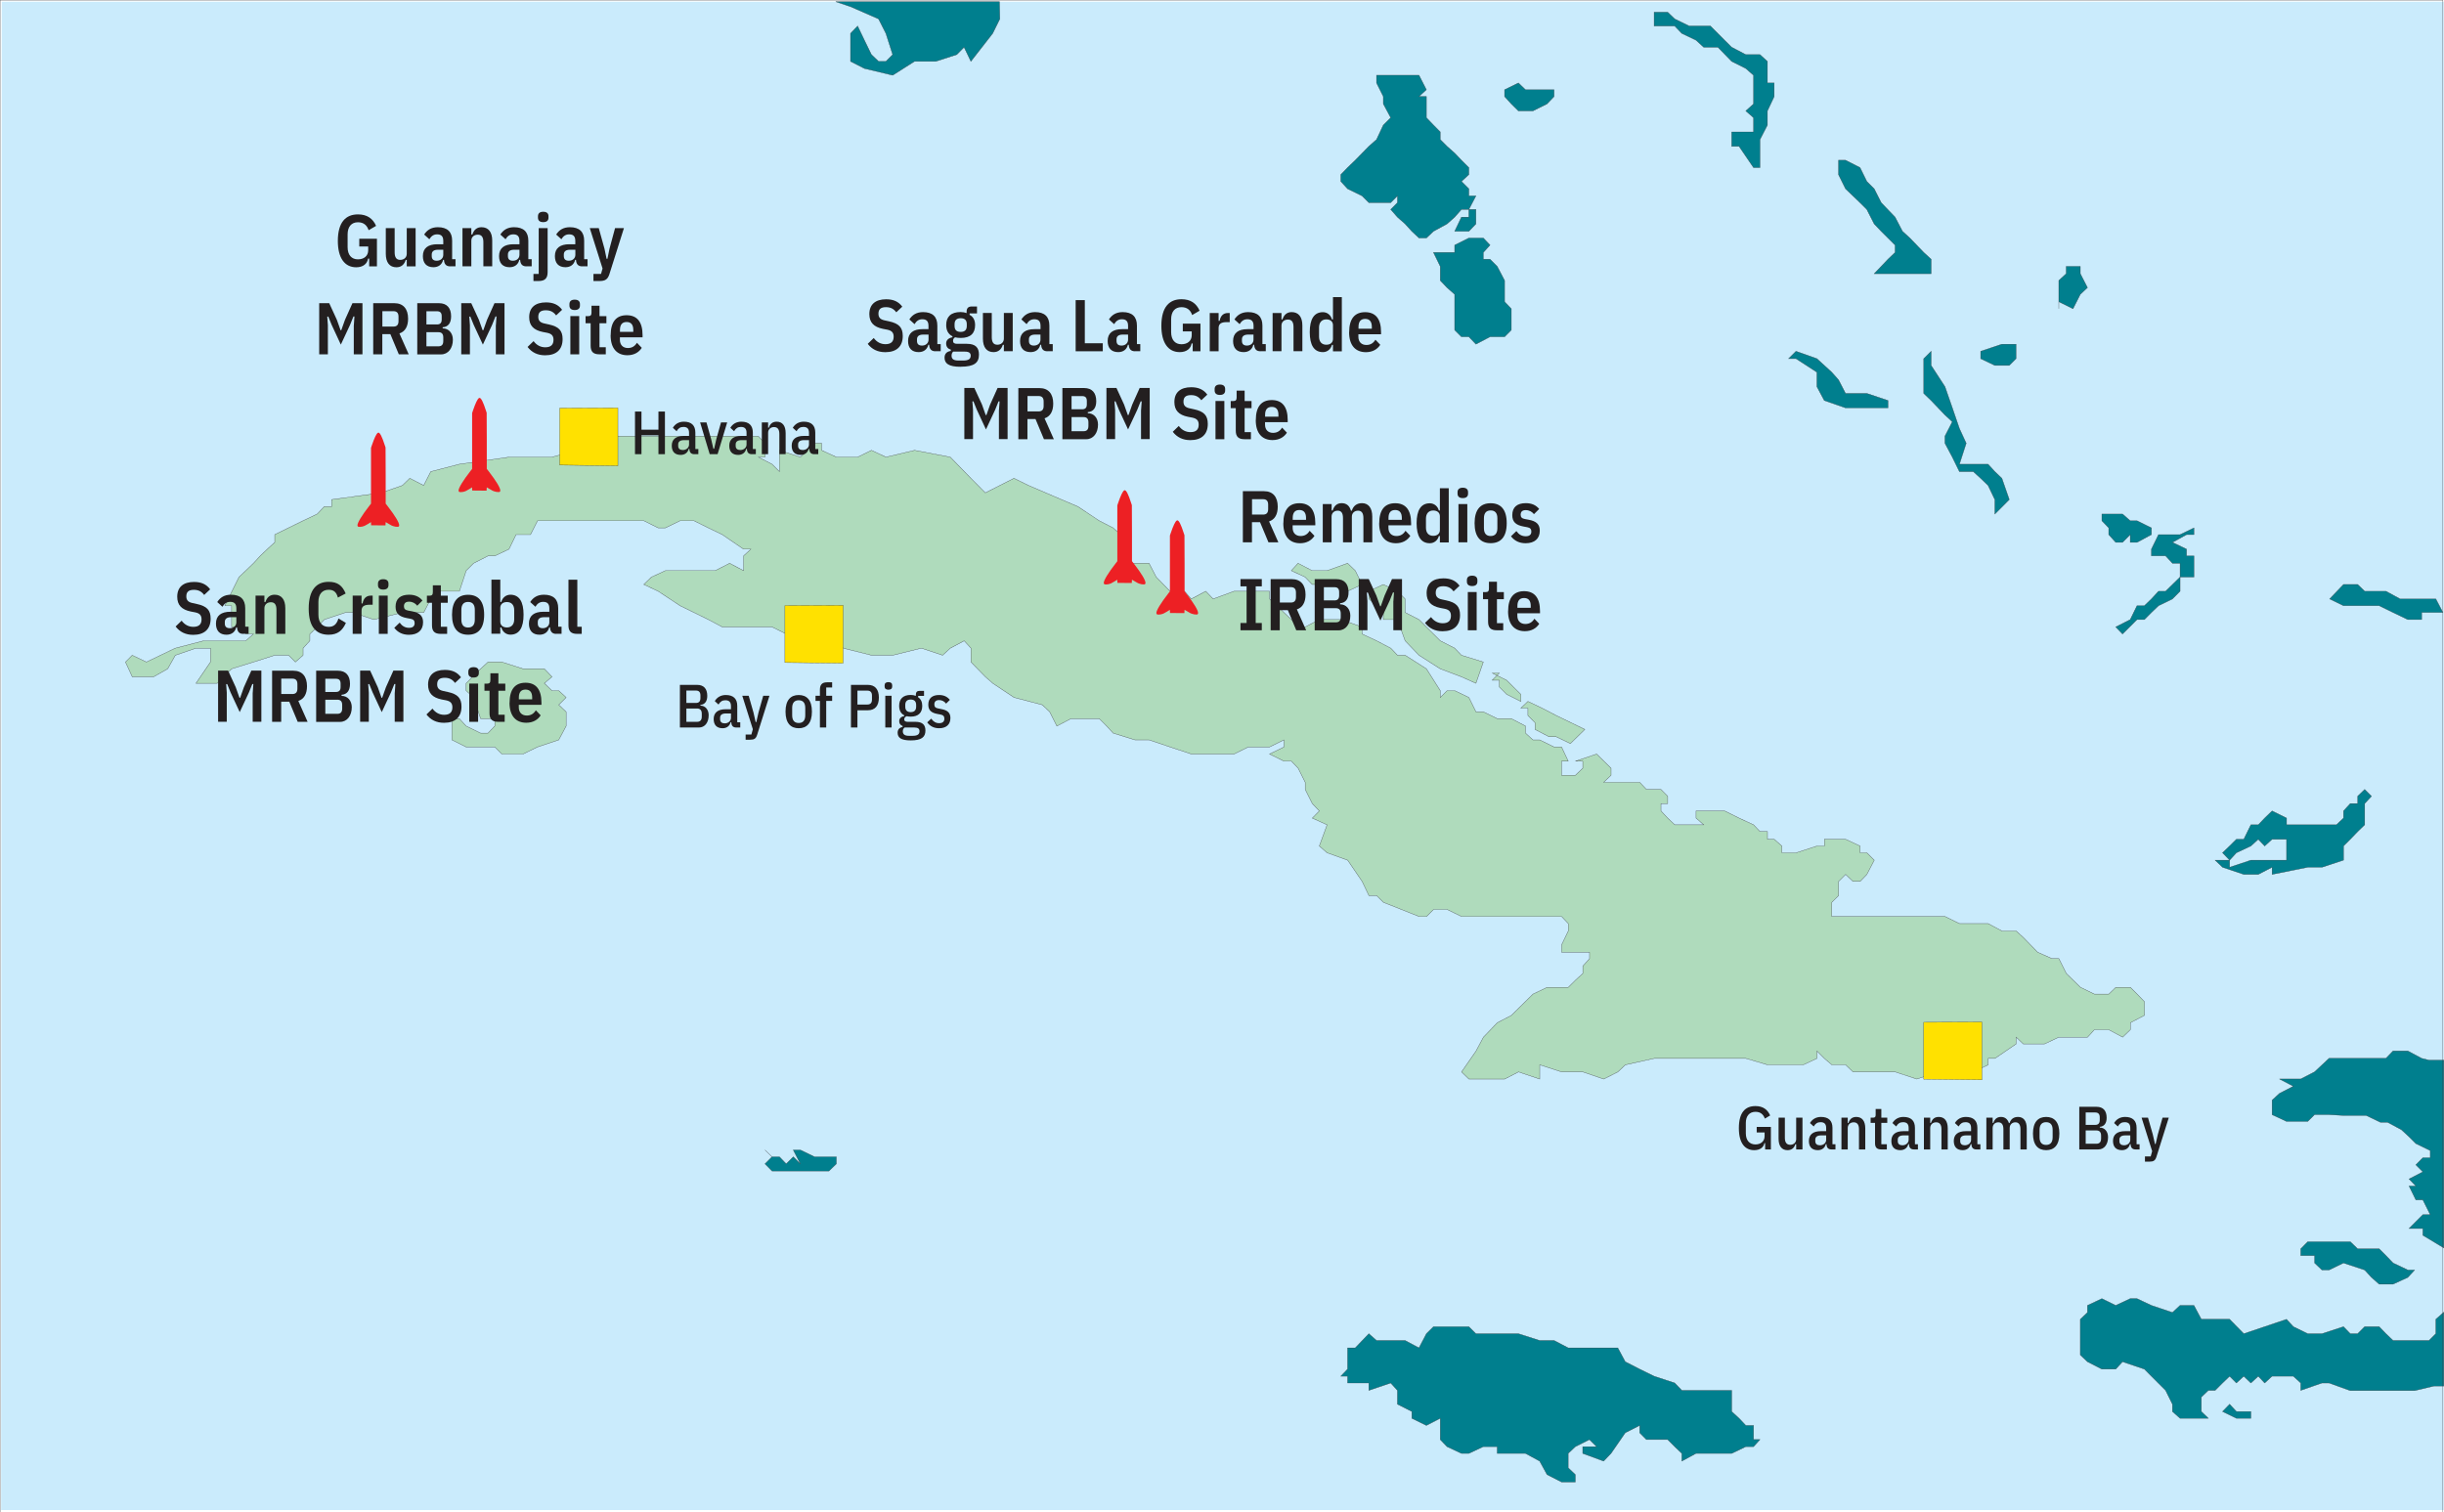 <svg viewBox="0 0 400.05 247.61" xmlns="http://www.w3.org/2000/svg"><path d="m.18 247.23.1-246.95h399.74v246.95z" fill="#caebfc"/><path d="m220.58 220.68h1.26l2.22-2.32 1.26 1.11h3.42 1.26l2.27 1.21 1.21-2.32 1.16-1.15h5.79l1.16 1.15h2.31 3.48 1.16l3.48 1.11h2.36l2.31 1.21h4.65 1.15 2.32l1.22 2.27 2.36 1.21 2.37 1.16 3.37 1.11 1.16 1.21h2.32 3.58 2.26v3.46l1.21 1.11 1.1 1.17h1.27v1.2 1.11h1.05l-1.05 1.16h-1.27l-2.31 1.11h-2.26-1.21-2.37l-2.32 1.26v-1.26l-1.16-1.11-1.16-1.16h-3.48l-1.1-1.11v-1.2l-2.36 1.2-2.33 3.38-1.21 1.26-3.42-1.26v-1.11h2.27l-1.17-1.16-2.31 1.16-1.17 1.11v1.26 1.1l1.17 1.11v1.21h-2.26l-2.37-1.21-1.21-2.21-2.32-1.26h-1.16-2.26-1.21v-1.11h-1.17-1.1l-2.37 1.11h-1.21l-2.36-1.11-1.11-1.16v-1.11-2.37l-2.27 1.17-2.38-1.17v-1.11l-2.36-1.2v-2.26l-1.1-1.21-3.58 1.21v-1.21h-1.11-2.37v-1.11h-1.11l1.11-1.16v-2.32z" fill="#007f8e" stroke="#363639" stroke-width=".05"/><path d="m364.96 229.9 1.11 1.2h1.21 1.16v1.11h-1.16-1.21l-2.27-1.11z" fill="#007f8e" stroke="#363639" stroke-width=".05"/><path d="m126.37 189.4h1.21l1.11 1.15 1.16-1.15 1.16 1.15-1.16-2.27h1.16l2.32 1.12h1.16 2.41v1.15l-1.21 1.17h-2.36-1.12-2.36-1.16-2.32l-1.15-1.17 1.15-1.15-1.15-1.12z" fill="#007f8e" stroke="#363639" stroke-width=".05"/><path d="m232.27 38.97-1.17-1.1-1.1-1.21-1.26-1.11-1.1-1.26 1.1-1.11v-1.11l-1.1 1.11h-1.21-2.37l-1.11-1.11-2.37-1.16-1.11-1.21v-1.11l1.11-1.15 1.26-1.21 2.22-2.27 1.26-1.11 1.11-2.37 1.21-1.21-1.21-2.26v-1.21l-1.11-2.22v-1.26h1.11 2.31 1.26 1.1 1.17l1.21 2.37-1.21 1.11h1.21v1.21 2.26l1.16 1.21 1.11 1.12v1.25l1.11 1.11 1.25 1.11 1.11 1.16 1.21 1.21v1.15l-1.21 1.11 1.21 1.21v1.16h1.16l-1.16 2.22h-1.21l-1.11 1.26-1.25 1.11-2.22 1.21-1.16 1.1z" fill="#007f8e" stroke="#363639" stroke-width=".05"/><path d="m234.64 41.33h3.47v-1.2l2.32-1.16h2.37l1.1 1.16-1.1 1.2v1.11h1.1l1.17 1.17 1.21 2.31v1.17 2.31l1.1 1.15v3.48l-1.1 1.11h-2.38l-2.31 1.21-1.16-1.21h-1.21l-1.11-1.11v-2.37-1.11-2.36l-1.25-1.1-1.11-1.17v-1.11-1.2z" fill="#007f8e" stroke="#363639" stroke-width=".05"/><path d="m238.11 37.87h2.32l1.16-1.21v-1.11-1.26h-1.16v1.26h-1.21z" fill="#007f8e" stroke="#363639" stroke-width=".05"/><path d="m163.6.28.06 2.82-1.17 2.37-3.57 4.58-1.11-2.32-1.2 1.21-3.44 1.11h-1.15-2.32l-3.58 2.27-4.63-1.11-2.27-1.16v-4.58l1.16-1.21 1.11 2.32 1.15 2.36 1.17 1.11h1.2l1.11-1.11-1.11-3.47-1.2-2.37-4.59-2.01-2.42-.81z" fill="#007f8e" stroke="#363639" stroke-width=".05"/><path d="m293.98 57.51 3.42 1.21 2.43 2.22 1.11 1.25 1.15 2.22h3.48l3.47 1.16v1.21h-3.47-3.48l-3.48-1.21-1.21-2.27v-2.36l-3.42-2.22h-1.21z" fill="#007f8e" stroke="#363639" stroke-width=".05"/><path d="m314.89 58.72v5.69l1.21 1.16 2.26 2.37 1.21 1.11-1.21 2.36v1.16l1.21 2.27 1.16 2.37h2.27l1.21 1.1 1.21 1.17 1.11 2.31v2.37l2.36-2.37-1.21-3.48-1.15-1.1-1.11-1.21h-4.69l1.11-3.43-1.11-2.41-1.16-3.38-1.21-3.48-2.26-3.47v-2.32z" fill="#007f8e" stroke="#363639" stroke-width=".05"/><path d="m344.05 85.26 1.12 1.17v1.1l1.15 1.27h1.11l1.26-1.27v1.27h1.11l2.36-1.27v-1.1l-2.36-1.17h-1.11l-1.26-1.1h-2.26-1.12z" fill="#007f8e" stroke="#363639" stroke-width=".05"/><path d="m270.76 4.26h3.37l1.16 1.21 2.32 1.11 1.26 1.15h2.32l2.26 2.32 2.31 1.16 1.27 1.11v2.37 2.32l-1.27 1.15 1.27 1.11v2.33h-2.37-1.21v2.36h1.21l2.37 3.48h1.05v-2.37-2.22l1.22-2.37v-2.32l1.11-2.36v-2.22h-1.11v-3.53l-1.22-1.11h-2.32l-2.31-1.21-1.16-1.15-2.31-2.32h-3.48l-2.37-1.16-1.16-1.11h-2.21z" fill="#007f8e" stroke="#363639" stroke-width=".05"/><path d="m300.94 28.59 1.15 2.32 1.21 1.16 1.16 1.11 1.11 1.11 1.21 2.37 1.15 1.21 2.27 2.26v1.2l-1.16 1.11-2.26 2.37h1.15 2.27 2.42 1.11 2.37v-2.37l-1.21-1.11-2.27-2.36-1.21-1.1-1.21-2.32-2.27-2.37-1.15-2.27-1.21-1.21-1.11-2.26-2.37-1.21h-1.15z" fill="#007f8e" stroke="#363639" stroke-width=".05"/><path d="m337 50.55v-1.15-1.21-1.1-1.17l1.21-1.11v-1.2h2.31v1.2l1.17 2.28-1.17 1.1-1.2 2.36-2.32-1.15z" fill="#007f8e" stroke="#363639" stroke-width=".05"/><path d="m324.21 58.72 2.32 1.11h2.36l1.11-1.11v-1.21-1.16h-2.32l-3.47 1.16z" fill="#007f8e" stroke="#363639" stroke-width=".05"/><path d="m353.32 87.53-1.16 2.38v1.1h1.16 1.16l1.12 1.21h1.25v1.21 1.05l-2.37 2.32h-1.16l-1.16 1.26-1.15 1.11h-1.21l-1.11 2.27-2.37 1.21 1.11 1.15 2.37-2.36h1.21l1.15-1.16 1.16-1.11 2.28-1.11 1.25-1.26v-2.32h2.27v-2.26-1.21h-1.21v-1.1l-2.31-1.11 2.31-1.27h1.21v-1.1l-2.27 1.1h-2.37z" fill="#007f8e" stroke="#363639" stroke-width=".05"/><path d="m383.6 95.69h1.11 1.21l1.15 1.11h2.37 1.11l2.32 1.26h1.26 2.26 2.32l1.16 2.22h-3.48v1.16h-2.26l-2.42-1.16-2.27-1.11h-2.37-3.47l-2.27-1.11z" fill="#007f8e" stroke="#363639" stroke-width=".05"/><path d="m246.28 14.69 2.26-1.11 1.16 1.11h2.32 1.21 1.15v1.11l-1.15 1.21-2.32 1.15h-2.37l-1.16-1.15-1.1-1.21z" fill="#007f8e" stroke="#363639" stroke-width=".05"/><path d="m384.71 203.3 1.21 1.16h1.15 2.37l1.11 1.11 1.16 1.21 2.42 1.15h1.11l-1.11 1.21-2.42 1.11h-2.27l-1.26-1.11-1.11-1.21-3.47-1.15-2.37 1.15h-1.15l-1.21-1.15v-1.21h-2.27v-1.11l1.15-1.16h1.12 1.21 1.15z" fill="#007f8e" stroke="#363639" stroke-width=".05"/><path d="m400.02 204.31-3.43-2.06v-1.11h-2.26l1.11-1.12 1.15-1.15h1.21l-1.21-2.42h-1.15l-1.11-2.27h1.11l-1.11-1.15 2.26-1.17-1.15-1.15 1.15-1.16h1.21v-1.17l-2.36-1.15-1.11-1.11-1.26-1.16-2.26-1.21h-1.16l-2.32-1.11h-1.21-1.21-1.11l-2.57-.14h-2.36l-1.12 1.11h-3.47l-2.37-1.11v-2.37l1.21-1.11 2.27-1.17-2.27-1.19h1.16 2.32l2.27-1.17 2.36-2.21h2.37 2.32 2.26 1.26 1.11l1.16-1.21h2.42l2.26 1.21 1.21.3h2.42z" fill="#007f8e" stroke="#363639" stroke-width=".05"/><path d="m400.02 226.93h-1.61l-3.17.75h-1.11-4.69-1.26-2.26-1.21l-3.48-1.25h-1.15l-3.48 1.21v-1.21l-1.21-1.11h-1.11-2.37l-1.21 1.11-1.05-1.11-1.21 1.11-1.16-1.11-1.21 1.11-1.11-1.11-1.16 1.11-1.21 1.21h-1.11l-1.15 1.1v2.36l1.15 1.11h-1.15-3.48l-1.25-1.11v-1.2l-1.12-2.26-2.32-2.32-1.15-1.16-3.58-1.21-1.11 1.21h-2.27l-2.36-1.21-1.17-1.11v-1.16-2.32-2.36l1.17-1.11v-1.16l2.36-1.11 2.27 1.11 2.37-1.11h1.11l2.36 1.11 3.44 1.16 1.25-1.16h2.27l1.21 2.27h3.47 1.16l2.32 2.36 3.42-1.15 3.58-1.21 1.11 1.21 2.36 1.15h2.33l3.52-1.15 1.11 1.15h1.21l1.15-1.15h2.37l1.11 1.15 1.16 1.11h2.42 3.47l1.11-1.11v-2.36l1.31-1.16z" fill="#007f8e" stroke="#363639" stroke-width=".05"/><path d="m383.6 140.83v-1.21-1.11l1.11-1.1 1.21-1.26 1.15-1.11v-3.48l1.11-1.2-1.11-1.11-1.15 1.11v1.2h-1.21l-1.11 1.21v1.17l-1.16 1.1h-1.21-3.48-3.47v-1.1l-2.37-1.17-1.21 1.17-1.05 1.1h-1.21l-1.16 2.37h-1.21l-1.11 1.1-1.16 1.11 1.16 1.21 1.11-1.21 2.37-1.11 1.21-1.1 1.05 1.1 1.21-1.1h2.37v1.1 2.32h-2.37-2.26-1.21l-3.48 1.16v-1.16h-2.37l1.21 1.16 3.48 1.17h2.37l2.26-1.17v1.17l5.84-1.17h2.33z" fill="#007f8e" stroke="#363639" stroke-width=".05"/><path d="m21.64 107.28 2.32 1.11 4.73-2.27 4.64-1.21h3.47 2.32 1.11l1.26-1.11h-1.26v-1.15h-2.32v-1.21-1.16-1.11h-1.11l2.32-4.69 1.11-1.05 1.26-1.21 1.11-1.21 1.15-1.1 1.22-1.11v-1.27l4.63-2.27 2.32-1.1 1.15-1.21h1.21v-1.16l8.11-1.1 3.48-1.21 1.21-1.17 2.27 1.17 1.16-2.27 4.68-1.21 8.12-1.16h7.04l8.16-2.27 2.27-1.16h10.53 12.8l1.11 1.16v2.27h-1.11l2.26 1.16 1.21 1.21v-1.21-2.27l3.43 1.11 2.32-2.27h1.16v1.16l2.41 1.11h3.48l2.26-1.11 2.37 1.11 4.69-1.11 5.84 1.11 3.38 3.47 2.36 2.38 4.69-2.38 2.37 1.17 8.11 3.47 3.47 2.31 2.28 1.17 1.2 1.1v1.27l1.21 1.11v2.31h2.26 1.21l1.17 2.26 2.27 2.32h2.36l1.11 1.26 2.37-1.26 1.21 1.26 3.42-1.26h2.32 3.48v1.26l1.25 1.11 1.11 1.11 1.22 1.16 1.1 1.21h1.16l2.31-1.21h1.27 2.26l3.48 1.21v1.15l2.37 1.11 2.32 1.21 1.1 1.16h1.26l3.48 2.22 2.27 3.58v1.11l1.11-1.11h1.25l2.32 1.11 1.16 2.36h1.21l2.27 1.11h2.31l2.32 1.21v1.16l1.21 1.11h1.11l2.36 1.16h1.22l1.09 2.32h-1.09v1.15 1.16h2.26l1.21-1.16v-1.15h-1.21l3.48-1.17 2.36 2.32v1.16l-1.21 1.15h2.32 2.37 1.21l1.1 1.17h2.38l1.1 1.11v1.2h-1.1v1.21l1.1 1.17 1.16 1.1h2.37 2.37l-1.26-1.1v-1.17h1.26 3.42l2.37 1.17 2.37 1.1 1.05 1.11h1.22v1.26h1.11l1.25 1.1v1.11h2.32l3.42-1.11h1.21v-1.1h2.33 1.15l2.37 1.1v1.11h1.11l1.21 1.21-1.21 2.33-1.11 1.15h-1.16l-1.21-1.15-1.15 1.15v1.11 1.21l-1.11 1.1v1.17 1.15h1.11 5.84 1.15 1.11 1.16 2.42 1.11 4.63l2.37 1.16h2.27 2.42l2.26 1.21h2.32l1.16 1.05 2.36 2.43 2.37 1.05h1.11l1.21 2.42 2.31 2.27 2.28 1.11h2.37l1.15-1.11h2.37l1.11 1.11 1.21 1.25v2.23l-2.32 1.21v1.15l-1.26 1.21-2.26-1.21h-2.37l-1.11 1.21h-4.69l-2.36 1.11h-3.48l-1.16-1.11v1.11l-3.47 2.37h-1.11v1.05l-2.42 1.16-3.43 1.17-1.21-1.17 2.37-1.16 2.27-2.26-1.16-1.16h-1.11v1.16l-2.37 2.26-1.11 1.16-3.52 1.17-3.53-1.17h-4.63-2.27l-1.21-1.16h-2.26l-1.22-1.05-1.21-1.21v1.21l-2.26 1.05h-1.16-4.68l-3.54-1.05h-2.31-3.47-5.85-3.37l-4.73 1.05-1.22 1.16-2.32 1.17-3.42-1.17h-3.47l-3.58-1.16v2.33l-3.48-1.17-2.26 1.17h-3.48-2.37l-1.21-1.17 2.37-3.42 1.21-2.27 2.27-2.36 2.31-1.21 3.53-3.48 2.32-1.11h3.46l1.17-1.16 1.21-1.11v-1.21l1.1-1.21v-1.05h-4.57v-1.22l1.09-2.26v-1.21l-1.09-1.16h-3.58-6.95-4.64-1.21l-2.36-1.15h-2.22l-1.16 1.15h-1.21l-5.84-2.32-1.11-1.1h-1.26l-1.11-2.32-2.37-3.48-3.37-1.21-1.27-1.11 1.27-3.47-2.42-1.1 1.15-1.17-1.15-1.21-1.16-2.31v-1.17l-1.16-2.31-1.1-1.15h-1.22l-2.36-1.17 2.36-1.15v-1.16l-2.36 1.16h-3.48l-2.32 1.15h-3.42-3.58l-3.47-1.15-3.44-1.16h-2.31l-3.57-1.11-1.07-1.16-1.21-1.21h-4.63l-2.31 1.21-1.17-2.32-1.21-1.15-4.63-1.21-3.48-2.32-1.21-1.06-2.36-2.42v-1.11-1.16l-1.11-1.21-2.27 1.21-1.26 1.16-3.47-1.16-4.69 1.16h-3.48l-4.63-1.16-2.32-3.47v-3.48l-1.2 1.11v1.16l1.2 1.21-1.2 1.15h-2.28v1.11h-1.2-1.16l-1.16-1.11-2.32-1.15h-2.26-1.21-1.2-1.17-2.31l-2.28-1.21-4.63-2.27-3.58-2.37-2.36-1.11 1.25-1.21 2.28-1.05h3.52 2.37 2.26l2.37-1.21 2.28 1.21v-1.21-1.21l1.2-1.1h-1.2l-3.48-2.38-2.28-1.1-2.36-1.17h-2.27l-2.41 1.17h-1.17l-2.36-1.17h-3.38-3.48-5.84-4.69l-1.15 2.27h-2.37l-1.15 2.38-2.32 1.1h-1.11l-2.37 1.21-1.21 1.21-1.11 3.37h-3.52l-1.16 1.26-1.16 2.22h-3.48l-4.69 1.16-3.46-1.16h-1.17l-3.48 1.16-1.15 1.21-1.21 1.15v1.11l-1.11 1.21v1.16l-1.26 1.11-1.11-1.11h-2.26l-3.48 1.11-3.58 1.11-2.36 2.37h-3.48l2.37-3.48v-2.27h-2.37l-3.38 1.16-1.25 2.22-2.32 1.31h-3.48l-1.11-2.42z" fill="#afdbbc" stroke="#363639" stroke-width=".05"/><path d="m73.98 117.66h1.21l1.11 1.21 2.37 1.16h1.21l1.11-1.16v-1.21h-2.32l-1.16-3.47-1.21-1.11v-1.21l2.37-2.37 1.21-1.11h1.11 1.15l3.48 1.11h3.48l1.25 1.31-1.25 1.06 1.25 1.21h1.11l1.21 1.11-1.21 1.21 1.21 1.15v1.11 1.21l-1.21 2.27-3.48 1.16-2.36 1.15h-3.48l-1.15-1.15h-2.32-2.37l-2.32-1.16v-2.27z" fill="#afdbbc" stroke="#363639" stroke-width=".05"/><path d="m211.37 93.43 2.26 1.05 1.16 1.21h3.52l2.27 1.11 2.37-1.11-1.11-2.26-1.26-1.21-3.37 1.21h-2.42l-2.32-1.21z" fill="#afdbbc" stroke="#363639" stroke-width=".05"/><path d="m224.06 96.8 2.37-1.11 2.31 1.11 1.26 1.26v2.22l2.27 1.16 1.21 1.21 1.16 1.15 1.11 1.11 2.36 1.21 1.11 1.16 3.58 1.11-1.21 3.48-2.37-1.06-3.47-1.31-3.48-2.22-2.27-2.37-1.26-3.47h-2.31v-1.16l-1.11-1.11-1.26-1.11z" fill="#afdbbc" stroke="#363639" stroke-width=".05"/><path d="m250.1 114.84 2.32 1.1 2.32 1.21 4.68 2.27-2.37 2.32-2.31-1.11h-1.17l-2.31-1.21v-1.1l-1.16-1.17v-1.21h-1.16z" fill="#afdbbc" stroke="#363639" stroke-width=".05"/><path d="m244.25 110.2 2.37 1.17 1.11 1.11 1.21 1.2v1.16l-2.32-1.16-1.2-1.2v-1.11h-1.17l1.17-1.17z" fill="#afdbbc" stroke="#363639" stroke-width=".05"/><path d="m91.62 76.14v-9.32l9.52-.04v9.48z" fill="#ffe100" stroke="#363639" stroke-width=".05"/><path d="m.02 247.59v-247.57h399.85v247.57z" fill="none" stroke="#363639" stroke-width=".05"/><path d="m128.48 108.47v-9.32l9.52-.05v9.48z" fill="#ffe100" stroke="#363639" stroke-width=".05"/><path d="m314.89 176.69v-9.32l9.52-.04v9.47z" fill="#ffe100" stroke="#363639" stroke-width=".05"/><path d="m107.78 71.27h-2.78v3.09h-1.06v-6.98h1.06v2.97h2.78v-2.97h1.06v6.98h-1.06z" fill="#231f20"/><path d="m113.65 74.36c-.51 0-.8-.28-.8-.87h-.12c-.14.62-.64.99-1.3.99-.98 0-1.47-.55-1.47-1.51 0-1.04.68-1.6 1.97-1.6h.86v-.5c0-.66-.28-.97-.92-.97-.49 0-.83.2-1.12.7l-.61-.56c.34-.58.94-1 1.8-1 1.25 0 1.88.62 1.88 1.79v2.68h.49v.85zm-.86-1.58v-.72h-.81c-.66 0-.97.25-.97.7v.24c0 .47.3.68.76.68.58 0 1.02-.39 1.02-.9z" fill="#231f20"/><path d="m116.17 74.36-1.57-5.2h1.04l.76 2.71.37 1.6h.13l.36-1.6.76-2.71h1.01l-1.57 5.2z" fill="#231f20"/><path d="m123.06 74.36c-.51 0-.8-.28-.8-.87h-.12c-.14.62-.64.99-1.3.99-.98 0-1.47-.55-1.47-1.51 0-1.04.68-1.6 1.97-1.6h.86v-.5c0-.66-.28-.97-.92-.97-.49 0-.83.2-1.12.7l-.61-.56c.34-.58.94-1 1.8-1 1.25 0 1.88.62 1.88 1.79v2.68h.49v.85zm-.86-1.58v-.72h-.81c-.66 0-.97.25-.97.7v.24c0 .47.3.68.76.68.58 0 1.02-.39 1.02-.9z" fill="#231f20"/><path d="m124.7 74.36v-5.2h1.03v.86h.12c.21-.66.63-.98 1.28-.98.93 0 1.47.65 1.47 1.87v3.45h-1.03v-3.31c0-.73-.28-1.13-.87-1.13-.54 0-.97.35-.97.93v3.51z" fill="#231f20"/><path d="m133.28 74.36c-.51 0-.8-.28-.8-.87h-.12c-.14.62-.64.99-1.3.99-.98 0-1.47-.55-1.47-1.51 0-1.04.68-1.6 1.97-1.6h.86v-.5c0-.66-.28-.97-.92-.97-.49 0-.83.2-1.12.7l-.61-.56c.34-.58.94-1 1.8-1 1.25 0 1.88.62 1.88 1.79v2.68h.49v.85zm-.86-1.58v-.72h-.81c-.66 0-.97.25-.97.7v.24c0 .47.3.68.76.68.58 0 1.02-.39 1.02-.9z" fill="#231f20"/><path d="m111.29 112.13h2.83c1.08 0 1.65.64 1.65 1.8 0 .89-.4 1.42-1.12 1.48v.12c.79 0 1.35.65 1.35 1.57 0 1.2-.63 2.01-1.6 2.01h-3.11zm1.06 2.96h1.57c.46 0 .73-.24.73-.79v-.45c0-.55-.27-.79-.73-.79h-1.57zm0 3.09h1.74c.5 0 .78-.26.78-.86v-.46c0-.6-.28-.86-.78-.86h-1.74z" fill="#231f20"/><path d="m120.51 119.11c-.51 0-.8-.28-.8-.87h-.12c-.14.62-.64.99-1.3.99-.98 0-1.47-.55-1.47-1.51 0-1.04.68-1.6 1.97-1.6h.86v-.5c0-.66-.28-.97-.92-.97-.49 0-.83.2-1.12.7l-.61-.56c.34-.58.94-1 1.8-1 1.25 0 1.88.62 1.88 1.79v2.68h.49v.85zm-.86-1.58v-.72h-.81c-.66 0-.97.25-.97.7v.24c0 .47.3.68.76.68.58 0 1.02-.39 1.02-.9z" fill="#231f20"/><path d="m124.93 113.91h1.02l-2.01 6.38c-.2.65-.49.82-1.17.82h-.72v-.85h.94l.24-.87-1.73-5.48h1.05l.78 2.73.36 1.58h.11l.36-1.58z" fill="#231f20"/><path d="m128.58 116.51c0-1.89.84-2.72 2.16-2.72s2.16.83 2.16 2.72-.84 2.72-2.16 2.72-2.16-.83-2.16-2.72zm3.23.61v-1.22c0-.84-.38-1.25-1.07-1.25s-1.07.41-1.07 1.25v1.22c0 .84.38 1.25 1.07 1.25s1.07-.41 1.07-1.25z" fill="#231f20"/><path d="m134.21 114.76h-.72v-.85h.72v-.99c0-.83.36-1.21 1.17-1.21h.83v.85h-.97v1.35h.97v.85h-.97v4.35h-1.03z" fill="#231f20"/><path d="m139.29 119.11v-6.98h2.76c1.19 0 1.81.74 1.81 2.08s-.62 2.08-1.81 2.08h-1.7v2.82zm1.06-3.76h1.61c.5 0 .77-.25.77-.82v-.64c0-.57-.27-.82-.77-.82h-1.61z" fill="#231f20"/><path d="m144.8 112.39v-.18c0-.35.21-.53.62-.53s.62.18.62.53v.18c0 .35-.21.53-.62.53s-.62-.18-.62-.53zm.11 1.52h1.03v5.2h-1.03z" fill="#231f20"/><path d="m149.07 121.22c-1.58 0-2.14-.45-2.14-1.26 0-.53.31-.85.81-.93v-.17c-.37-.13-.55-.41-.55-.78 0-.46.32-.76.83-.84v-.12c-.55-.28-.84-.8-.84-1.56 0-1.14.65-1.78 1.89-1.78.3 0 .59.05.84.15v-.17c0-.45.2-.65.62-.65h.72v.83h-.96v.23c.43.26.67.75.67 1.39 0 1.14-.65 1.77-1.89 1.77-.24 0-.46-.03-.66-.07-.26.08-.4.3-.4.52 0 .26.17.4.58.4h1.25c1.18 0 1.64.51 1.64 1.43 0 1.09-.66 1.61-2.41 1.61zm.61-2.11h-1.6c-.21.15-.3.35-.3.62 0 .47.28.74.99.74h.62c.78 0 1.12-.24 1.12-.75 0-.39-.23-.61-.83-.61zm.28-3.4v-.3c0-.58-.31-.88-.89-.88s-.89.3-.89.88v.3c0 .58.31.88.89.88s.89-.3.89-.88z" fill="#231f20"/><path d="m151.77 118.27.66-.61c.34.49.75.74 1.3.74s.85-.25.85-.73c0-.37-.16-.6-.65-.69l-.45-.08c-1.05-.19-1.53-.62-1.53-1.53 0-1.07.67-1.58 1.76-1.58.8 0 1.35.28 1.77.8l-.62.61c-.28-.38-.69-.58-1.14-.58-.52 0-.78.25-.78.71 0 .41.2.59.67.67l.46.09c1.07.19 1.5.65 1.5 1.47 0 1.05-.67 1.67-1.85 1.67-.86 0-1.49-.34-1.95-.96z" fill="#231f20"/><path d="m288.93 187.16h-.12c-.13.66-.68 1.15-1.67 1.15-1.43 0-2.51-1.04-2.51-3.6s1.03-3.62 2.71-3.62c1.23 0 1.98.56 2.41 1.54l-.87.51c-.24-.68-.71-1.11-1.53-1.11-.99 0-1.58.68-1.58 1.82v1.7c0 1.14.59 1.82 1.58 1.82.83 0 1.49-.49 1.49-1.35v-.61h-1.29v-.91h2.32v3.69h-.94z" fill="#231f20"/><path d="m294.01 187.33h-.13c-.21.66-.64.98-1.29.98-.92 0-1.46-.65-1.46-1.87v-3.45h1.03v3.31c0 .74.29 1.13.88 1.13.53 0 .97-.35.97-.93v-3.51h1.03v5.2h-1.03z" fill="#231f20"/><path d="m299.78 188.19c-.51 0-.8-.28-.8-.87h-.12c-.14.62-.64.99-1.3.99-.98 0-1.47-.55-1.47-1.51 0-1.04.68-1.6 1.97-1.6h.86v-.5c0-.66-.28-.97-.92-.97-.49 0-.83.2-1.12.7l-.61-.56c.34-.58.94-1 1.8-1 1.25 0 1.88.62 1.88 1.79v2.68h.49v.85zm-.86-1.58v-.72h-.81c-.66 0-.97.25-.97.7v.24c0 .47.3.68.76.68.58 0 1.02-.39 1.02-.9z" fill="#231f20"/><path d="m301.42 188.19v-5.2h1.03v.86h.12c.21-.66.63-.98 1.28-.98.93 0 1.47.65 1.47 1.87v3.45h-1.03v-3.31c0-.73-.28-1.13-.87-1.13-.54 0-.97.35-.97.93v3.51z" fill="#231f20"/><path d="m307.95 188.19c-.72 0-1.03-.31-1.03-1.02v-3.33h-.72v-.85h.4c.33 0 .42-.15.42-.48v-.94h.93v1.42h.97v.85h-.97v3.5h.9v.85z" fill="#231f20"/><path d="m313.28 188.19c-.51 0-.8-.28-.8-.87h-.12c-.14.62-.64.99-1.3.99-.98 0-1.47-.55-1.47-1.51 0-1.04.68-1.6 1.97-1.6h.86v-.5c0-.66-.28-.97-.92-.97-.49 0-.83.2-1.12.7l-.61-.56c.34-.58.94-1 1.8-1 1.25 0 1.88.62 1.88 1.79v2.68h.49v.85zm-.86-1.58v-.72h-.81c-.66 0-.97.25-.97.7v.24c0 .47.3.68.76.68.58 0 1.02-.39 1.02-.9z" fill="#231f20"/><path d="m314.92 188.19v-5.2h1.03v.86h.12c.21-.66.63-.98 1.28-.98.93 0 1.47.65 1.47 1.87v3.45h-1.03v-3.31c0-.73-.28-1.13-.87-1.13-.54 0-.97.35-.97.93v3.51z" fill="#231f20"/><path d="m323.5 188.19c-.51 0-.8-.28-.8-.87h-.12c-.14.62-.64.99-1.3.99-.98 0-1.47-.55-1.47-1.51 0-1.04.68-1.6 1.97-1.6h.86v-.5c0-.66-.28-.97-.92-.97-.49 0-.83.2-1.12.7l-.61-.56c.34-.58.94-1 1.8-1 1.25 0 1.88.62 1.88 1.79v2.68h.49v.85zm-.86-1.58v-.72h-.81c-.66 0-.97.25-.97.7v.24c0 .47.3.68.76.68.58 0 1.02-.39 1.02-.9z" fill="#231f20"/><path d="m325.14 188.19v-5.2h1.03v.86h.12c.21-.66.62-.98 1.25-.98s1.08.35 1.29 1h.11c.21-.67.69-1 1.39-1 .89 0 1.42.65 1.42 1.87v3.45h-1.03v-3.31c0-.73-.27-1.13-.83-1.13-.51 0-.93.35-.93.93v3.51h-1.03v-3.31c0-.73-.27-1.13-.83-1.13-.52 0-.93.35-.93.93v3.51z" fill="#231f20"/><path d="m332.77 185.59c0-1.89.84-2.72 2.16-2.72s2.16.83 2.16 2.72-.84 2.72-2.16 2.72-2.16-.83-2.16-2.72zm3.22.61v-1.22c0-.84-.38-1.25-1.07-1.25s-1.07.41-1.07 1.25v1.22c0 .84.38 1.25 1.07 1.25s1.07-.41 1.07-1.25z" fill="#231f20"/><path d="m340.35 181.21h2.83c1.08 0 1.65.64 1.65 1.8 0 .89-.4 1.42-1.12 1.48v.12c.79 0 1.35.65 1.35 1.57 0 1.2-.63 2.01-1.6 2.01h-3.11zm1.05 2.96h1.57c.46 0 .73-.24.73-.79v-.45c0-.55-.27-.79-.73-.79h-1.57zm0 3.09h1.74c.5 0 .78-.26.78-.86v-.46c0-.6-.28-.86-.78-.86h-1.74z" fill="#231f20"/><path d="m349.56 188.19c-.51 0-.8-.28-.8-.87h-.12c-.14.62-.64.99-1.3.99-.98 0-1.47-.55-1.47-1.51 0-1.04.68-1.6 1.97-1.6h.86v-.5c0-.66-.28-.97-.92-.97-.49 0-.83.2-1.12.7l-.61-.56c.34-.58.94-1 1.8-1 1.25 0 1.88.62 1.88 1.79v2.68h.49v.85zm-.86-1.58v-.72h-.81c-.66 0-.97.25-.97.7v.24c0 .47.3.68.76.68.58 0 1.02-.39 1.02-.9z" fill="#231f20"/><path d="m353.98 182.99h1.02l-2.01 6.38c-.2.65-.49.82-1.17.82h-.72v-.85h.94l.24-.87-1.73-5.48h1.05l.78 2.73.36 1.58h.11l.36-1.58z" fill="#231f20"/><path d="m62.81 86.02h.29s.01-.26.01-.26c0-.15.02-.28.02-.28 0-.01.17.09.62.36.27.17.38.22.55.28.32.1.53.14.74.13.18 0 .19 0 .24-.07.05-.06.06-.08.06-.18 0-.44-.64-1.51-1.84-3.07l-.37-.48v-4.59s-.02-4.59-.02-4.59l-.11-.33c-.46-1.44-.8-2.11-1.06-2.11-.02 0-.07.02-.1.04-.23.14-.57.85-.98 2.06l-.13.39v4.57s0 4.57 0 4.57l-.25.32c-1.24 1.59-1.97 2.79-1.97 3.23 0 .1.06.2.13.23.1.04.4.03.63-.02.36-.09.5-.15.99-.45l.47-.29v.26s.02.26.02.26" fill="#ed2024"/><path d="m79.36 80.33h.29s.01-.26.01-.26c0-.15.02-.28.02-.28 0-.01.17.09.62.36.27.17.38.22.55.28.32.1.53.14.74.13.18 0 .19 0 .24-.07.05-.06.06-.08.06-.18 0-.44-.64-1.51-1.84-3.07l-.37-.48v-4.59s-.02-4.59-.02-4.59l-.11-.33c-.46-1.44-.8-2.11-1.06-2.11-.02 0-.07.02-.1.04-.23.14-.57.85-.98 2.06l-.13.39v4.57s0 4.57 0 4.57l-.25.32c-1.24 1.59-1.97 2.79-1.97 3.23 0 .1.06.2.13.23.1.04.4.03.63-.02.36-.09.5-.15.99-.45l.47-.29v.26s.02.26.02.26" fill="#ed2024"/><path d="m184.97 95.45h.29s.01-.26.01-.26c0-.15.02-.28.02-.28 0-.01.17.09.62.36.27.17.38.22.55.28.32.1.53.14.74.13.18 0 .19 0 .24-.07.05-.06.06-.08.06-.18 0-.44-.64-1.51-1.84-3.07l-.37-.48v-4.59s-.02-4.59-.02-4.59l-.11-.33c-.46-1.44-.8-2.11-1.06-2.11-.02 0-.07.02-.1.04-.23.14-.57.85-.98 2.06l-.13.39v4.57s0 4.57 0 4.57l-.25.32c-1.24 1.59-1.97 2.79-1.97 3.23 0 .1.06.2.13.23.1.04.4.03.63-.02.36-.09.5-.15.99-.45l.47-.29v.26s.02.26.02.26" fill="#ed2024"/><g fill="#231f20"><path d="m28.75 102.57.98-.95c.48.65 1.13 1.01 1.92 1.01.89 0 1.34-.41 1.34-1.22 0-.66-.3-1-1.03-1.15l-.73-.14c-1.51-.31-2.22-1.06-2.22-2.42 0-1.58 1-2.42 2.75-2.42 1.19 0 2.03.38 2.64 1.21l-.98.92c-.42-.56-.92-.84-1.68-.84-.84 0-1.24.32-1.24 1.07 0 .62.3.94 1 1.09l.73.16c1.62.35 2.25 1 2.25 2.4 0 1.71-1.03 2.65-2.85 2.65-1.25 0-2.19-.47-2.88-1.36z"/><path d="m39.82 103.78c-.65 0-.98-.35-1.02-1.07h-.14c-.16.76-.76 1.21-1.58 1.21-1.14 0-1.73-.67-1.73-1.82 0-1.31.85-1.94 2.37-1.94h.97v-.54c0-.73-.3-1.08-1.01-1.08-.59 0-.97.3-1.27.8l-.85-.77c.46-.72 1.15-1.2 2.24-1.2 1.56 0 2.34.76 2.34 2.21v3.03h.55v1.16h-.88zm-1.13-1.9v-.83h-.88c-.68 0-1.01.28-1.01.78v.26c0 .53.3.76.82.76.59 0 1.07-.37 1.07-.97z"/><path d="m41.83 103.78v-6.26h1.45v1.04h.17c.25-.79.76-1.19 1.5-1.19 1.12 0 1.75.79 1.75 2.2v4.21h-1.45v-3.96c0-.82-.29-1.22-.91-1.22-.59 0-1.06.36-1.06.98v4.2z"/><path d="m50.53 99.64c0-3.09 1.29-4.38 3.26-4.38 1.48 0 2.25.62 2.79 1.91l-1.27.67c-.25-.91-.68-1.28-1.52-1.28-1.04 0-1.67.72-1.67 1.99v2.09c0 1.27.62 1.99 1.67 1.99.84 0 1.32-.42 1.61-1.37l1.22.72c-.55 1.24-1.35 1.94-2.83 1.94-1.97 0-3.26-1.2-3.26-4.28z"/><path d="m57.73 103.78v-6.26h1.45v1.28h.17c.14-.83.61-1.28 1.34-1.28h.31v1.49h-.48c-.9 0-1.34.26-1.34.97v3.8z"/><path d="m61.87 95.8v-.24c0-.44.26-.73.86-.73s.86.29.86.73v.24c0 .44-.26.73-.86.73s-.86-.29-.86-.73zm.14 1.72h1.45v6.26h-1.45z"/><path d="m64.53 102.8.89-.86c.4.56.89.85 1.54.85.59 0 .91-.26.91-.77 0-.4-.18-.62-.66-.71l-.59-.11c-1.31-.24-1.87-.78-1.87-1.87 0-1.31.8-1.96 2.21-1.96.97 0 1.67.32 2.19.95l-.85.85c-.32-.4-.78-.66-1.34-.66s-.84.25-.84.76c0 .42.22.61.7.7l.6.11c1.31.24 1.83.78 1.83 1.8 0 1.29-.84 2.05-2.31 2.05-1.03 0-1.81-.38-2.4-1.13z"/><path d="m72.14 103.78c-1 0-1.43-.43-1.43-1.4v-3.69h-.83v-1.16h.43c.42 0 .54-.19.54-.6v-1.1h1.31v1.7h1.13v1.16h-1.13v3.93h1.03v1.16h-1.06z"/><path d="m73.99 100.65c0-2.24.97-3.27 2.63-3.27s2.63 1.03 2.63 3.27-.97 3.27-2.63 3.27-2.63-1.03-2.63-3.27zm3.73.8v-1.61c0-.86-.38-1.29-1.1-1.29s-1.1.43-1.1 1.29v1.61c0 .86.38 1.29 1.1 1.29s1.1-.43 1.1-1.29z"/><path d="m80.44 94.9h1.45v3.65h.17c.18-.7.77-1.18 1.48-1.18 1.46 0 2.16 1.15 2.16 3.27s-.7 3.27-2.16 3.27c-.71 0-1.29-.48-1.48-1.18h-.17v1.03h-1.45v-8.88zm3.73 6.49v-1.49c0-.84-.44-1.33-1.19-1.33-.65 0-1.09.35-1.09.94v2.28c0 .59.44.94 1.09.94.74 0 1.19-.49 1.19-1.33z"/><path d="m91.05 103.78c-.65 0-.98-.35-1.02-1.07h-.14c-.16.76-.76 1.21-1.58 1.21-1.14 0-1.73-.67-1.73-1.82 0-1.31.85-1.94 2.37-1.94h.97v-.54c0-.73-.3-1.08-1.01-1.08-.59 0-.97.3-1.27.8l-.85-.77c.46-.72 1.15-1.2 2.24-1.2 1.56 0 2.34.76 2.34 2.21v3.03h.55v1.16h-.88zm-1.13-1.9v-.83h-.88c-.68 0-1.01.28-1.01.78v.26c0 .53.3.76.82.76.59 0 1.07-.37 1.07-.97z"/><path d="m94.47 103.78c-1.01 0-1.42-.44-1.42-1.39v-7.48h1.45v7.71h.72v1.16h-.76z"/><path d="m41.37 113.41.1-1.42h-.17l-.55 1.37-1.51 3.23-1.5-3.23-.55-1.36h-.17l.1 1.4v4.77h-1.42v-8.37h1.64l1.25 2.72.61 1.72h.11l.61-1.72 1.22-2.72h1.64v8.37h-1.42v-4.77z"/><path d="m46.04 118.18h-1.5v-8.37h3.47c1.46 0 2.24.95 2.24 2.54 0 1.26-.49 2.11-1.42 2.41l1.52 3.42h-1.62l-1.38-3.3h-1.32v3.3zm1.81-4.55c.52 0 .83-.25.83-.89v-.74c0-.64-.31-.89-.83-.89h-1.81v2.52z"/><path d="m51.75 109.81h3.56c1.31 0 1.98.8 1.98 2.15 0 1.1-.48 1.73-1.38 1.79v.18c.98 0 1.67.77 1.67 1.86 0 1.38-.76 2.4-1.93 2.4h-3.9v-8.37zm1.5 3.48h1.73c.48 0 .77-.22.77-.8v-.56c0-.59-.29-.8-.77-.8h-1.73v2.17zm0 3.58h1.97c.49 0 .79-.24.79-.86v-.59c0-.62-.3-.86-.79-.86h-1.97z"/><path d="m64.62 113.41.1-1.42h-.17l-.55 1.37-1.51 3.23-1.5-3.23-.55-1.36h-.17l.1 1.4v4.77h-1.42v-8.37h1.64l1.25 2.72.61 1.72h.11l.61-1.72 1.22-2.72h1.64v8.37h-1.42v-4.77z"/><path d="m69.81 116.97.98-.95c.48.65 1.13 1.01 1.92 1.01.89 0 1.34-.41 1.34-1.22 0-.66-.3-1-1.03-1.15l-.73-.14c-1.51-.31-2.22-1.06-2.22-2.42 0-1.58 1-2.42 2.75-2.42 1.19 0 2.03.38 2.64 1.21l-.98.92c-.42-.56-.92-.84-1.68-.84-.84 0-1.24.32-1.24 1.07 0 .62.3.94 1 1.09l.73.16c1.62.35 2.25 1 2.25 2.4 0 1.72-1.03 2.65-2.85 2.65-1.25 0-2.19-.47-2.88-1.36z"/><path d="m76.66 110.2v-.24c0-.44.26-.73.86-.73s.86.29.86.73v.24c0 .44-.26.73-.86.73s-.86-.29-.86-.73zm.15 1.72h1.45v6.26h-1.45z"/><path d="m81.56 118.18c-1 0-1.43-.43-1.43-1.4v-3.69h-.83v-1.16h.43c.42 0 .54-.19.54-.6v-1.1h1.31v1.7h1.13v1.16h-1.13v3.93h1.03v1.16h-1.06z"/><path d="m83.41 115.05c0-2.24.95-3.27 2.61-3.27s2.61 1.03 2.61 3.27v.35h-3.71v.41c0 .83.5 1.34 1.31 1.34.68 0 1.14-.31 1.48-.86l.79.83c-.47.73-1.26 1.21-2.35 1.21-1.64 0-2.75-1.04-2.75-3.27zm1.52-.86v.31h2.18v-.31c0-.86-.37-1.29-1.09-1.29s-1.09.43-1.09 1.29z"/><path d="m60.42 42.34h-.17c-.13.82-.8 1.42-1.94 1.42-1.92 0-3.01-1.56-3.01-4.31 0-3.07 1.3-4.35 3.29-4.35 1.49 0 2.44.67 2.97 1.88l-1.22.71c-.26-.79-.8-1.3-1.75-1.3-1.06 0-1.69.72-1.69 1.99v2.09c0 1.27.64 1.99 1.69 1.99.96 0 1.68-.53 1.68-1.49v-.61h-1.46v-1.27h2.89v4.52h-1.27v-1.27z"/><path d="m66.58 42.56h-.17c-.24.79-.77 1.2-1.52 1.2-1.12 0-1.74-.79-1.74-2.21v-4.2h1.45v3.96c0 .83.29 1.24.91 1.24.59 0 1.07-.37 1.07-1v-4.2h1.45v6.26h-1.45v-1.06z"/><path d="m73.69 43.61c-.65 0-.98-.35-1.02-1.07h-.14c-.16.76-.76 1.21-1.58 1.21-1.14 0-1.73-.67-1.73-1.82 0-1.31.85-1.94 2.37-1.94h.97v-.54c0-.73-.3-1.08-1.01-1.08-.59 0-.97.3-1.27.8l-.85-.77c.46-.72 1.15-1.2 2.24-1.2 1.56 0 2.34.76 2.34 2.21v3.03h.55v1.16h-.88zm-1.13-1.89v-.83h-.88c-.68 0-1.01.28-1.01.78v.26c0 .53.3.76.82.76.59 0 1.07-.37 1.07-.97z"/><path d="m75.7 43.61v-6.26h1.45v1.04h.17c.25-.79.76-1.19 1.5-1.19 1.12 0 1.75.79 1.75 2.19v4.21h-1.45v-3.96c0-.82-.29-1.22-.91-1.22-.59 0-1.06.36-1.06.98v4.2h-1.45z"/><path d="m86.16 43.61c-.65 0-.98-.35-1.02-1.07h-.14c-.16.76-.76 1.21-1.58 1.21-1.14 0-1.73-.67-1.73-1.82 0-1.31.85-1.94 2.37-1.94h.97v-.54c0-.73-.3-1.08-1.01-1.08-.59 0-.97.3-1.27.8l-.85-.77c.46-.72 1.15-1.2 2.24-1.2 1.56 0 2.34.76 2.34 2.21v3.03h.55v1.16h-.88zm-1.13-1.89v-.83h-.88c-.68 0-1.01.28-1.01.78v.26c0 .53.3.76.82.76.59 0 1.07-.37 1.07-.97z"/><path d="m88.19 37.35h1.45v7.2c0 1-.43 1.46-1.49 1.46h-.83v-1.16h.86v-7.5zm-.13-1.71v-.24c0-.44.26-.73.86-.73s.86.29.86.73v.24c0 .44-.26.73-.86.73s-.86-.29-.86-.73z"/><path d="m95.3 43.61c-.65 0-.98-.35-1.02-1.07h-.14c-.16.76-.76 1.21-1.58 1.21-1.14 0-1.73-.67-1.73-1.82 0-1.31.85-1.94 2.37-1.94h.97v-.54c0-.73-.3-1.08-1.01-1.08-.59 0-.97.3-1.27.8l-.85-.77c.46-.72 1.15-1.2 2.24-1.2 1.56 0 2.34.76 2.34 2.21v3.03h.55v1.16h-.88zm-1.12-1.89v-.83h-.88c-.68 0-1.01.28-1.01.78v.26c0 .53.3.76.82.76.59 0 1.07-.37 1.07-.97z"/><path d="m100.68 37.35h1.45l-2.39 7.57c-.28.85-.72 1.09-1.62 1.09h-.98v-1.16h1.24l.25-.89-2.09-6.61h1.47l.94 3.38.34 1.64h.14l.34-1.66.91-3.37z"/><path d="m57.92 53.24.1-1.42h-.17l-.55 1.37-1.51 3.23-1.5-3.23-.55-1.35h-.17l.1 1.4v4.77h-1.42v-8.37h1.64l1.25 2.72.61 1.71h.11l.61-1.71 1.22-2.72h1.64v8.37h-1.42v-4.77z"/><path d="m62.59 58.01h-1.5v-8.37h3.47c1.46 0 2.24.95 2.24 2.54 0 1.26-.49 2.11-1.42 2.41l1.52 3.42h-1.62l-1.38-3.3h-1.32v3.3zm1.81-4.54c.52 0 .83-.25.83-.89v-.74c0-.64-.31-.89-.83-.89h-1.81v2.52z"/><path d="m68.3 49.64h3.56c1.31 0 1.98.8 1.98 2.15 0 1.1-.48 1.73-1.38 1.79v.18c.98 0 1.67.77 1.67 1.86 0 1.38-.76 2.4-1.93 2.4h-3.9v-8.37zm1.5 3.48h1.73c.48 0 .77-.22.77-.8v-.56c0-.59-.29-.8-.77-.8h-1.73v2.17zm0 3.58h1.97c.49 0 .79-.24.79-.86v-.59c0-.62-.3-.86-.79-.86h-1.97z"/><path d="m81.17 53.24.1-1.42h-.17l-.55 1.37-1.51 3.23-1.5-3.23-.55-1.35h-.17l.1 1.4v4.77h-1.42v-8.37h1.64l1.25 2.72.61 1.71h.11l.61-1.71 1.22-2.72h1.64v8.37h-1.42v-4.77z"/><path d="m86.36 56.8.98-.95c.48.65 1.13 1.01 1.92 1.01.89 0 1.34-.41 1.34-1.22 0-.66-.3-1-1.03-1.15l-.73-.14c-1.51-.31-2.22-1.06-2.22-2.42 0-1.58 1-2.42 2.75-2.42 1.19 0 2.03.38 2.64 1.21l-.98.92c-.42-.56-.92-.84-1.68-.84-.84 0-1.24.32-1.24 1.07 0 .62.3.94 1 1.09l.73.16c1.62.35 2.25 1 2.25 2.4 0 1.72-1.03 2.65-2.85 2.65-1.25 0-2.19-.47-2.88-1.36z"/><path d="m93.21 50.03v-.24c0-.44.26-.73.86-.73s.86.29.86.73v.24c0 .44-.26.73-.86.73s-.86-.29-.86-.73zm.15 1.72h1.45v6.26h-1.45z"/><path d="m98.11 58.01c-1 0-1.43-.43-1.43-1.4v-3.69h-.83v-1.16h.43c.42 0 .54-.19.54-.6v-1.1h1.31v1.7h1.13v1.16h-1.13v3.93h1.03v1.16h-1.06z"/><path d="m99.96 54.88c0-2.24.95-3.27 2.61-3.27s2.61 1.03 2.61 3.27v.35h-3.71v.41c0 .83.5 1.34 1.31 1.34.68 0 1.14-.31 1.48-.86l.79.83c-.47.73-1.26 1.21-2.35 1.21-1.64 0-2.75-1.04-2.75-3.27zm1.52-.86v.31h2.18v-.31c0-.86-.37-1.3-1.09-1.3s-1.09.43-1.09 1.3z"/><path d="m142.04 56.29.98-.95c.48.65 1.13 1.01 1.92 1.01.89 0 1.34-.41 1.34-1.22 0-.66-.3-1-1.03-1.15l-.73-.14c-1.51-.31-2.22-1.06-2.22-2.42 0-1.58 1-2.42 2.75-2.42 1.19 0 2.03.38 2.64 1.21l-.98.92c-.42-.56-.92-.84-1.68-.84-.84 0-1.24.32-1.24 1.07 0 .62.3.94 1 1.09l.73.16c1.62.35 2.25 1 2.25 2.4 0 1.72-1.03 2.65-2.85 2.65-1.25 0-2.2-.47-2.88-1.36z"/><path d="m153.11 57.51c-.65 0-.98-.35-1.02-1.07h-.14c-.16.76-.76 1.21-1.58 1.21-1.14 0-1.73-.67-1.73-1.82 0-1.31.85-1.94 2.37-1.94h.97v-.54c0-.73-.3-1.08-1.01-1.08-.59 0-.97.3-1.27.8l-.85-.77c.46-.72 1.15-1.2 2.24-1.2 1.56 0 2.34.76 2.34 2.21v3.03h.55v1.16h-.88zm-1.12-1.9v-.83h-.88c-.68 0-1.01.28-1.01.78v.26c0 .53.3.76.82.76.59 0 1.07-.37 1.07-.97z"/><path d="m157.25 60.05c-1.98 0-2.64-.55-2.64-1.49 0-.64.37-1.01 1.02-1.1v-.23c-.52-.13-.76-.5-.76-1.01s.37-.88 1.03-1v-.16c-.68-.34-1.02-.96-1.02-1.85 0-1.34.76-2.12 2.36-2.12.36 0 .7.06.98.17v-.23c0-.58.29-.85.82-.85h.88v1.13h-1.21v.24c.59.29.9.88.9 1.67 0 1.34-.74 2.11-2.36 2.11-.34 0-.65-.04-.91-.1-.22.1-.34.32-.34.58 0 .31.19.48.67.48h1.6c1.42 0 1.97.64 1.97 1.76 0 1.32-.73 1.99-2.99 1.99zm.7-2.48h-1.93c-.18.16-.26.4-.26.67 0 .52.3.79 1.16.79h.71c.91 0 1.26-.26 1.26-.8 0-.43-.26-.66-.94-.66zm.3-4.21v-.28c0-.65-.32-.98-1-.98s-1 .34-1 .98v.28c0 .65.32.98 1 .98s1-.34 1-.98z"/><path d="m164.32 56.45h-.17c-.24.79-.77 1.2-1.52 1.2-1.12 0-1.74-.79-1.74-2.21v-4.2h1.45v3.96c0 .83.29 1.24.91 1.24.59 0 1.07-.37 1.07-1v-4.2h1.45v6.26h-1.45v-1.06z"/><path d="m171.44 57.51c-.65 0-.98-.35-1.02-1.07h-.14c-.16.76-.76 1.21-1.58 1.21-1.14 0-1.73-.67-1.73-1.82 0-1.31.85-1.94 2.38-1.94h.97v-.54c0-.73-.3-1.08-1.01-1.08-.59 0-.97.3-1.27.8l-.85-.77c.46-.72 1.15-1.2 2.24-1.2 1.56 0 2.34.76 2.34 2.21v3.03h.55v1.16h-.88zm-1.13-1.9v-.83h-.88c-.68 0-1.01.28-1.01.78v.26c0 .53.3.76.82.76.59 0 1.07-.37 1.07-.97z"/><path d="m176.07 57.51v-8.37h1.5v7.06h2.94v1.31z"/><path d="m185.78 57.51c-.65 0-.98-.35-1.02-1.07h-.14c-.16.76-.76 1.21-1.58 1.21-1.14 0-1.73-.67-1.73-1.82 0-1.31.85-1.94 2.37-1.94h.97v-.54c0-.73-.3-1.08-1.01-1.08-.59 0-.97.3-1.27.8l-.85-.77c.46-.72 1.15-1.2 2.24-1.2 1.56 0 2.34.76 2.34 2.21v3.03h.55v1.16h-.88zm-1.13-1.9v-.83h-.88c-.68 0-1.01.28-1.01.78v.26c0 .53.3.76.82.76.59 0 1.07-.37 1.07-.97z"/><path d="m195.22 56.23h-.17c-.13.82-.8 1.42-1.94 1.42-1.92 0-3.01-1.56-3.01-4.31 0-3.07 1.3-4.35 3.29-4.35 1.49 0 2.44.67 2.97 1.88l-1.22.71c-.26-.79-.8-1.29-1.75-1.29-1.06 0-1.69.72-1.69 1.99v2.09c0 1.27.64 1.99 1.69 1.99.96 0 1.68-.53 1.68-1.49v-.61h-1.46v-1.27h2.89v4.52h-1.27v-1.27z"/><path d="m198.02 57.51v-6.26h1.45v1.28h.17c.14-.83.61-1.28 1.34-1.28h.31v1.49h-.48c-.9 0-1.34.26-1.34.97v3.8z"/><path d="m206.31 57.51c-.65 0-.98-.35-1.02-1.07h-.14c-.16.76-.76 1.21-1.58 1.21-1.14 0-1.73-.67-1.73-1.82 0-1.31.85-1.94 2.38-1.94h.97v-.54c0-.73-.3-1.08-1.01-1.08-.59 0-.97.3-1.27.8l-.85-.77c.46-.72 1.15-1.2 2.24-1.2 1.56 0 2.34.76 2.34 2.21v3.03h.55v1.16h-.88zm-1.13-1.9v-.83h-.88c-.68 0-1.01.28-1.01.78v.26c0 .53.3.76.82.76.59 0 1.07-.37 1.07-.97z"/><path d="m208.31 57.51v-6.26h1.45v1.04h.17c.25-.79.76-1.19 1.5-1.19 1.12 0 1.75.79 1.75 2.19v4.21h-1.45v-3.96c0-.82-.29-1.22-.91-1.22-.59 0-1.06.36-1.06.98v4.2h-1.45z"/><path d="m218.19 56.47h-.17c-.18.7-.77 1.18-1.47 1.18-1.46 0-2.16-1.15-2.16-3.27s.7-3.27 2.16-3.27c.71 0 1.29.48 1.47 1.18h.17v-3.65h1.45v8.88h-1.45v-1.03zm0-.96v-2.28c0-.59-.44-.94-1.09-.94-.74 0-1.19.49-1.19 1.33v1.49c0 .84.44 1.33 1.19 1.33.65 0 1.09-.35 1.09-.94z"/><path d="m220.84 54.38c0-2.24.95-3.27 2.61-3.27s2.61 1.03 2.61 3.27v.35h-3.71v.41c0 .83.5 1.34 1.31 1.34.68 0 1.14-.31 1.48-.86l.79.83c-.47.73-1.26 1.21-2.35 1.21-1.64 0-2.75-1.04-2.75-3.27zm1.53-.87v.31h2.18v-.31c0-.86-.37-1.3-1.09-1.3s-1.09.43-1.09 1.3z"/><path d="m163.52 67.13.1-1.42h-.17l-.55 1.37-1.51 3.23-1.5-3.23-.55-1.36h-.17l.1 1.4v4.77h-1.42v-8.37h1.64l1.25 2.72.61 1.72h.11l.61-1.72 1.22-2.72h1.64v8.37h-1.42v-4.77z"/><path d="m168.19 71.91h-1.5v-8.37h3.47c1.46 0 2.24.95 2.24 2.54 0 1.26-.49 2.11-1.42 2.41l1.52 3.42h-1.62l-1.38-3.3h-1.32v3.3zm1.81-4.55c.52 0 .83-.25.83-.89v-.74c0-.64-.31-.89-.83-.89h-1.81v2.52z"/><path d="m173.9 63.53h3.56c1.31 0 1.98.8 1.98 2.15 0 1.1-.48 1.73-1.38 1.79v.18c.98 0 1.67.77 1.67 1.86 0 1.38-.76 2.4-1.93 2.4h-3.9v-8.37zm1.5 3.48h1.73c.48 0 .77-.22.77-.8v-.56c0-.59-.29-.8-.77-.8h-1.73v2.17zm0 3.59h1.97c.49 0 .79-.24.79-.86v-.59c0-.62-.3-.86-.79-.86h-1.97z"/><path d="m186.78 67.13.1-1.42h-.17l-.55 1.37-1.51 3.23-1.5-3.23-.55-1.36h-.17l.1 1.4v4.77h-1.42v-8.37h1.64l1.25 2.72.61 1.72h.11l.61-1.72 1.22-2.72h1.64v8.37h-1.42v-4.77z"/><path d="m191.97 70.69.98-.95c.48.65 1.13 1.01 1.92 1.01.89 0 1.34-.41 1.34-1.22 0-.66-.3-1-1.03-1.15l-.73-.14c-1.51-.31-2.22-1.06-2.22-2.42 0-1.58 1-2.42 2.75-2.42 1.19 0 2.03.38 2.64 1.21l-.98.92c-.42-.56-.92-.84-1.68-.84-.84 0-1.24.32-1.24 1.07 0 .62.3.94 1 1.09l.73.16c1.62.35 2.25 1 2.25 2.4 0 1.71-1.03 2.65-2.85 2.65-1.25 0-2.19-.47-2.88-1.36z"/><path d="m198.82 63.93v-.24c0-.44.26-.73.86-.73s.86.29.86.73v.24c0 .44-.26.73-.86.73s-.86-.29-.86-.73zm.14 1.72h1.45v6.26h-1.45z"/><path d="m203.71 71.91c-1 0-1.43-.43-1.43-1.4v-3.69h-.83v-1.16h.43c.42 0 .54-.19.54-.6v-1.1h1.31v1.7h1.13v1.16h-1.13v3.93h1.03v1.16h-1.06z"/><path d="m205.56 68.77c0-2.24.95-3.27 2.61-3.27s2.61 1.03 2.61 3.27v.35h-3.71v.41c0 .83.5 1.34 1.31 1.34.68 0 1.14-.31 1.48-.86l.79.83c-.47.73-1.26 1.21-2.35 1.21-1.64 0-2.75-1.04-2.75-3.27zm1.52-.86v.31h2.18v-.31c0-.86-.37-1.29-1.09-1.29s-1.09.43-1.09 1.29z"/></g><path d="m193.58 100.38h.29s.01-.26.01-.26c0-.15.02-.28.02-.28 0-.01.17.09.62.36.27.17.38.22.55.28.32.1.53.14.74.13.18 0 .19 0 .24-.07.05-.06.06-.08.06-.18 0-.44-.64-1.51-1.84-3.07l-.37-.48v-4.59s-.02-4.59-.02-4.59l-.11-.33c-.46-1.44-.8-2.11-1.06-2.11-.02 0-.07.02-.1.04-.23.14-.57.85-.98 2.06l-.13.39v4.57s0 4.57 0 4.57l-.25.32c-1.24 1.59-1.97 2.79-1.97 3.23 0 .1.06.2.13.23.1.04.4.03.63-.02.36-.09.5-.15.99-.45l.47-.29v.26s.02.26.02.26" fill="#ed2024"/><path d="m204.94 88.79h-1.5v-8.37h3.47c1.46 0 2.24.95 2.24 2.54 0 1.26-.49 2.11-1.42 2.41l1.52 3.42h-1.62l-1.38-3.3h-1.32v3.3zm1.81-4.54c.52 0 .83-.25.83-.89v-.74c0-.64-.31-.89-.83-.89h-1.81v2.52z" fill="#231f20"/><path d="m210.07 85.66c0-2.24.95-3.27 2.62-3.27s2.61 1.03 2.61 3.27v.35h-3.71v.41c0 .83.5 1.34 1.31 1.34.68 0 1.14-.31 1.47-.86l.79.83c-.47.73-1.26 1.21-2.35 1.21-1.64 0-2.75-1.04-2.75-3.27zm1.53-.86v.31h2.18v-.31c0-.86-.37-1.3-1.09-1.3s-1.09.43-1.09 1.3z" fill="#231f20"/><path d="m216.52 88.79v-6.26h1.45v1.04h.17c.25-.79.74-1.19 1.47-1.19.79 0 1.3.43 1.52 1.24h.14c.26-.84.86-1.24 1.67-1.24 1.06 0 1.68.8 1.68 2.2v4.21h-1.45v-3.96c0-.83-.29-1.22-.88-1.22-.55 0-1.01.36-1.01.98v4.2h-1.45v-3.96c0-.85-.29-1.22-.86-1.22s-1.01.36-1.01.98v4.2h-1.45z" fill="#231f20"/><path d="m225.76 85.66c0-2.24.95-3.27 2.61-3.27s2.61 1.03 2.61 3.27v.35h-3.71v.41c0 .83.5 1.34 1.31 1.34.68 0 1.14-.31 1.48-.86l.79.83c-.47.73-1.26 1.21-2.35 1.21-1.64 0-2.75-1.04-2.75-3.27zm1.52-.86v.31h2.18v-.31c0-.86-.37-1.3-1.09-1.3s-1.09.43-1.09 1.3z" fill="#231f20"/><path d="m235.69 87.76h-.17c-.18.7-.77 1.18-1.48 1.18-1.46 0-2.16-1.15-2.16-3.27s.7-3.27 2.16-3.27c.71 0 1.3.48 1.48 1.18h.17v-3.65h1.45v8.88h-1.45v-1.03zm0-.96v-2.28c0-.59-.44-.94-1.09-.94-.74 0-1.19.49-1.19 1.33v1.49c0 .84.44 1.33 1.19 1.33.65 0 1.09-.35 1.09-.94z" fill="#231f20"/><path d="m238.58 80.82v-.24c0-.44.26-.73.86-.73s.86.29.86.73v.24c0 .44-.26.73-.86.73s-.86-.29-.86-.73zm.15 1.71h1.45v6.26h-1.45z" fill="#231f20"/><path d="m241.37 85.66c0-2.24.97-3.27 2.63-3.27s2.63 1.03 2.63 3.27-.97 3.27-2.63 3.27-2.63-1.03-2.63-3.27zm3.73.81v-1.61c0-.86-.38-1.29-1.1-1.29s-1.1.43-1.1 1.29v1.61c0 .86.38 1.29 1.1 1.29s1.1-.43 1.1-1.29z" fill="#231f20"/><path d="m247.32 87.81.89-.86c.4.56.89.85 1.54.85.59 0 .91-.26.91-.77 0-.4-.18-.62-.66-.71l-.59-.11c-1.31-.24-1.87-.78-1.87-1.87 0-1.31.8-1.96 2.21-1.96.97 0 1.67.32 2.19.95l-.85.85c-.32-.4-.78-.66-1.34-.66s-.84.25-.84.76c0 .42.22.61.7.7l.6.11c1.31.24 1.83.78 1.83 1.8 0 1.29-.84 2.05-2.31 2.05-1.03 0-1.81-.38-2.4-1.13z" fill="#231f20"/><path d="m203.05 103.19v-1.19h1v-6h-1v-1.19h3.49v1.19h-1v6h1v1.19z" fill="#231f20"/><path d="m209.49 103.19h-1.5v-8.37h3.47c1.46 0 2.24.95 2.24 2.54 0 1.26-.49 2.11-1.42 2.41l1.52 3.42h-1.62l-1.38-3.3h-1.32v3.3zm1.81-4.54c.52 0 .83-.25.83-.89v-.74c0-.64-.31-.89-.83-.89h-1.81v2.52z" fill="#231f20"/><path d="m215.2 94.82h3.56c1.31 0 1.98.8 1.98 2.15 0 1.1-.48 1.73-1.38 1.79v.18c.98 0 1.67.77 1.67 1.86 0 1.38-.76 2.4-1.93 2.4h-3.9v-8.37zm1.5 3.48h1.73c.48 0 .77-.22.77-.8v-.56c0-.59-.29-.8-.77-.8h-1.73v2.17zm0 3.59h1.97c.49 0 .79-.24.79-.86v-.59c0-.62-.3-.86-.79-.86h-1.97z" fill="#231f20"/><path d="m228.08 98.42.1-1.42h-.17l-.55 1.37-1.51 3.23-1.5-3.23-.55-1.36h-.17l.1 1.4v4.77h-1.42v-8.37h1.64l1.25 2.72.61 1.72h.11l.61-1.72 1.22-2.72h1.64v8.37h-1.42v-4.77z" fill="#231f20"/><path d="m233.26 101.98.98-.95c.48.65 1.13 1.01 1.92 1.01.89 0 1.34-.41 1.34-1.22 0-.66-.3-1-1.03-1.15l-.73-.14c-1.51-.31-2.22-1.06-2.22-2.42 0-1.58 1-2.42 2.75-2.42 1.19 0 2.03.38 2.64 1.21l-.98.92c-.42-.56-.92-.84-1.68-.84-.84 0-1.24.32-1.24 1.07 0 .62.3.94 1 1.09l.73.16c1.62.35 2.25 1 2.25 2.4 0 1.72-1.03 2.65-2.85 2.65-1.25 0-2.19-.47-2.88-1.36z" fill="#231f20"/><path d="m240.11 95.22v-.24c0-.44.26-.73.86-.73s.86.29.86.73v.24c0 .44-.26.73-.86.73s-.86-.29-.86-.73zm.15 1.71h1.45v6.26h-1.45z" fill="#231f20"/><path d="m245.01 103.19c-1 0-1.43-.43-1.43-1.4v-3.69h-.83v-1.16h.43c.42 0 .54-.19.54-.6v-1.1h1.31v1.7h1.13v1.16h-1.13v3.93h1.03v1.16h-1.06z" fill="#231f20"/><path d="m246.86 100.06c0-2.24.95-3.27 2.61-3.27s2.61 1.03 2.61 3.27v.35h-3.71v.41c0 .83.5 1.34 1.31 1.34.68 0 1.14-.31 1.48-.86l.79.83c-.47.73-1.26 1.21-2.35 1.21-1.64 0-2.75-1.04-2.75-3.27zm1.52-.86v.31h2.18v-.31c0-.86-.37-1.29-1.09-1.29s-1.09.43-1.09 1.29z" fill="#231f20"/></svg>